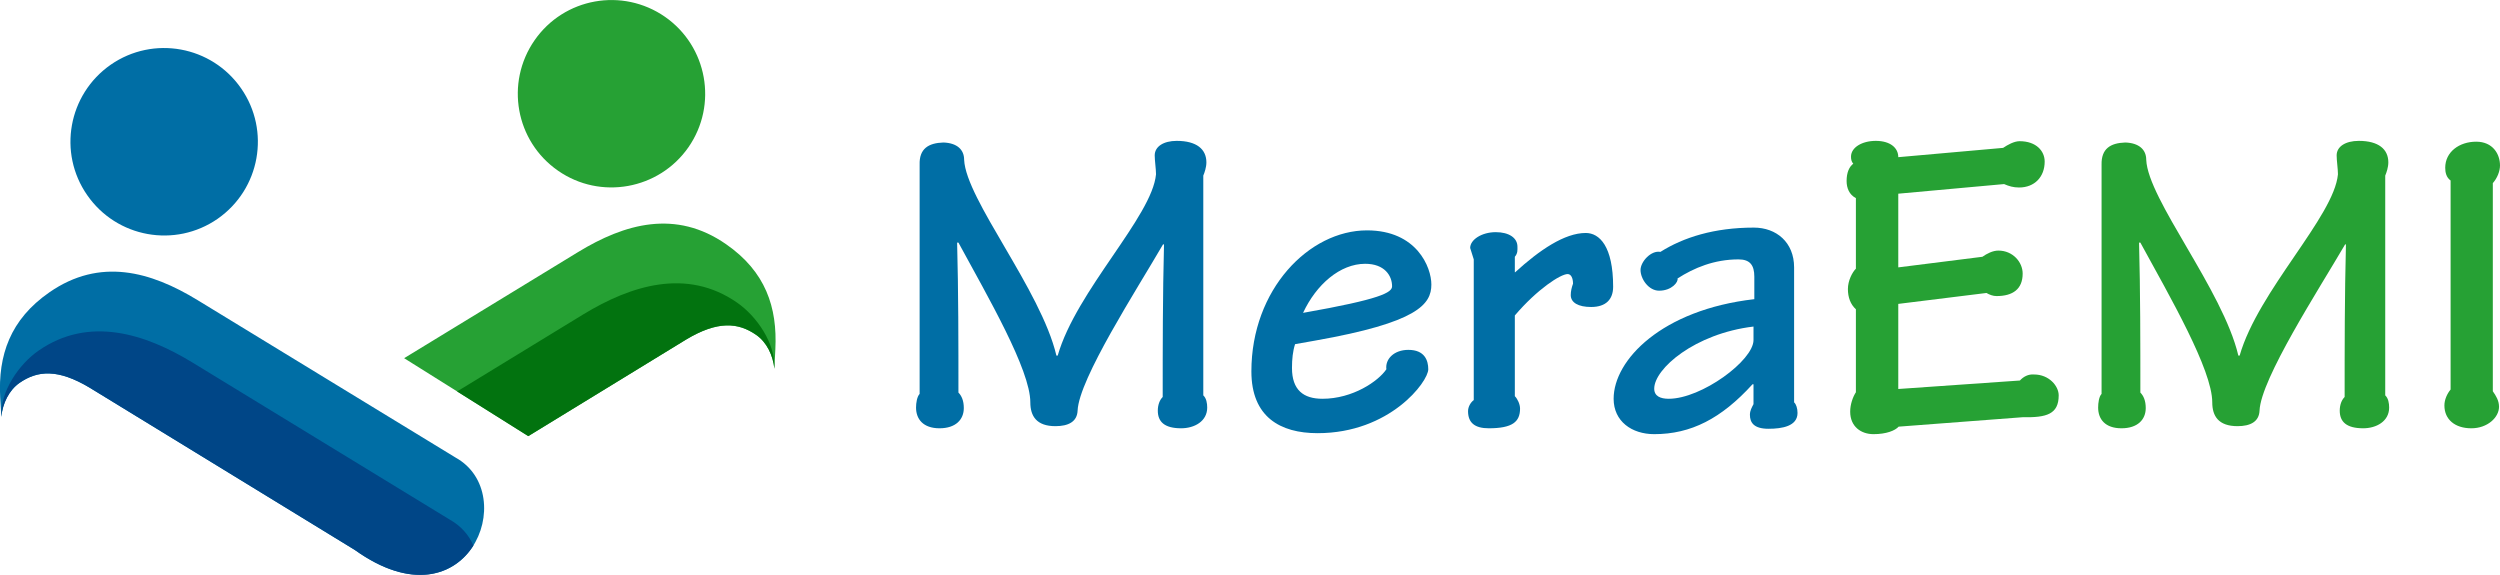 <?xml version="1.0" encoding="UTF-8"?>
<!DOCTYPE svg PUBLIC "-//W3C//DTD SVG 1.1//EN" "http://www.w3.org/Graphics/SVG/1.1/DTD/svg11.dtd">
<!-- Creator: CorelDRAW X7 -->
<svg xmlns="http://www.w3.org/2000/svg" xml:space="preserve" width="55.696mm" height="12.807mm" version="1.1" style="shape-rendering:geometricPrecision; text-rendering:geometricPrecision; image-rendering:optimizeQuality; fill-rule:evenodd; clip-rule:evenodd"
viewBox="0 0 15335 3526"
 xmlns:xlink="http://www.w3.org/1999/xlink">
 <defs>
  <style type="text/css">
   <![CDATA[
    .fil3 {fill:#006EA5}
    .fil0 {fill:#26A134}
    .fil2 {fill:#004687;fill-rule:nonzero}
    .fil1 {fill:#006EA5;fill-rule:nonzero}
    .fil5 {fill:#02730F;fill-rule:nonzero}
    .fil4 {fill:#26A134;fill-rule:nonzero}
    .fil6 {fill:#26A134;fill-rule:nonzero}
   ]]>
  </style>
 </defs>
 <g id="Layer_x0020_1">
  <g id="_742009728">
   <path class="fil0" d="M3279 247c181,-261 539,-325 800,-144 260,181 325,539 144,800 -181,260 -540,325 -800,144 -261,-181 -325,-539 -144,-800z"/>
   <path class="fil1" d="M1 2437l7 120c8,-82 47,-163 111,-208 112,-78 237,-87 431,29 542,332 1084,663 1626,995 689,493 1023,-342 619,-566l-1583 -966c-288,-176 -599,-263 -909,-48 -241,167 -315,386 -302,644z"/>
   <path class="fil2" d="M8 2557c8,-83 47,-163 111,-208 112,-78 237,-87 431,29 542,332 1084,663 1626,995 353,253 613,156 728,-27 -28,-64 -76,-120 -144,-158l-1582 -966c-288,-175 -633,-286 -942,-71 -118,82 -236,249 -228,406z"/>
   <path class="fil3" d="M1479 542c-181,-261 -539,-326 -800,-145 -261,182 -325,540 -144,800 181,261 539,326 800,145 261,-182 325,-540 144,-800z"/>
   <path class="fil4" d="M4756 2142l-6 120c-8,-82 -47,-163 -111,-207 -112,-78 -237,-88 -431,28l-967 592 -762 -478 1067 -651c287,-175 599,-263 908,-48 242,168 315,386 302,644z"/>
   <path class="fil5" d="M4750 2262c-8,-83 -47,-163 -111,-208 -112,-78 -238,-87 -431,29l-968 592 -436 -274 776 -474c288,-175 632,-286 941,-71 119,82 237,249 229,406z"/>
  </g>
  <path class="fil1" d="M5619 2500c0,71 44,127 144,127 100,0 149,-54 149,-124 0,-46 -14,-76 -33,-95 0,-305 0,-619 -8,-920l8 0c181,333 441,780 441,980 0,84 38,146 154,146 79,0 133,-27 136,-95 8,-195 362,-741 524,-1020l6 0c-8,314 -8,631 -8,936 -19,19 -30,49 -30,84 0,68 41,108 143,108 82,0 160,-43 160,-127 0,-27 -5,-57 -24,-75l0 -1348c8,-19 19,-51 19,-81 0,-81 -60,-132 -182,-132 -81,0 -135,35 -135,89 0,32 8,84 8,116 -24,260 -489,714 -603,1112l-8 0c-95,-403 -555,-958 -566,-1201 0,-62 -43,-103 -127,-106 -92,3 -149,38 -146,136l0 1406c-16,17 -22,55 -22,84z"/>
  <path id="1" class="fil1" d="M8385 1413c-355,0 -709,362 -709,865 0,279 176,379 406,379 444,0 679,-316 679,-392 0,-54 -22,-119 -122,-119 -89,0 -143,57 -135,119 -49,73 -206,181 -392,181 -117,0 -187,-54 -187,-189 0,-54 5,-103 19,-146l124 -22c628,-111 712,-222 712,-344 0,-105 -89,-332 -395,-332zm-11 205c119,0 165,73 165,138 0,38 -68,79 -546,163 81,-174 227,-301 381,-301z"/>
  <path id="2" class="fil1" d="M9040 2454c-19,14 -35,41 -35,68 0,70 40,105 127,105 146,0 192,-40 192,-121 0,-27 -16,-60 -32,-76l0 -495c138,-162 281,-254 324,-254 22,0 33,27 33,59 -8,22 -14,46 -14,70 0,46 46,73 125,73 92,0 135,-48 135,-124 0,-249 -84,-330 -168,-330 -130,0 -284,105 -433,241l-2 0 0 -95c19,-22 16,-43 16,-62 0,-54 -52,-89 -133,-89 -86,0 -157,46 -157,97l22 70 0 863z"/>
  <path id="3" class="fil1" d="M10761 1835c-568,65 -863,373 -863,611 0,138 111,217 249,217 225,0 411,-95 603,-306l6 0 0 122c-11,21 -22,40 -22,65 0,48 24,86 114,86 84,0 178,-16 178,-97 0,-27 -8,-54 -21,-65l0 -828c0,-154 -109,-244 -247,-244 -243,0 -432,60 -573,149 -57,-11 -122,60 -122,111 0,54 49,127 114,127 78,0 119,-54 113,-75 101,-65 225,-117 374,-117 70,0 97,35 97,106l0 138zm-5 251c0,125 -319,360 -520,360 -51,0 -89,-16 -89,-62 0,-122 249,-338 609,-381l0 83z"/>
  <path id="4" class="fil6" d="M11644 1864l541 -67c19,11 40,19 62,19 100,0 160,-43 160,-138 0,-70 -60,-141 -149,-141 -35,0 -71,19 -98,38l-516 65 0 -452 649 -59c30,13 57,21 92,21 95,0 157,-65 157,-159 0,-65 -52,-125 -154,-125 -33,0 -73,22 -101,41l-643 57c0,-57 -49,-100 -138,-100 -84,0 -152,40 -152,97 0,16 3,32 14,43 -25,19 -41,54 -41,106 0,43 16,84 57,105l0 433c-22,22 -49,73 -49,125 0,51 16,94 49,124l0 509c-19,29 -35,75 -35,119 0,92 67,138 143,138 79,0 133,-22 154,-46l763 -58c144,3 219,-18 219,-134 0,-57 -59,-128 -151,-128 -35,-3 -65,13 -87,37l-746 52 0 -522z"/>
  <path id="5" class="fil6" d="M12870 2500c0,71 43,127 143,127 100,0 149,-54 149,-124 0,-46 -14,-76 -33,-95 0,-305 0,-619 -8,-920l8 0c182,333 441,780 441,980 0,84 38,146 155,146 78,0 132,-27 135,-95 8,-195 362,-741 525,-1020l5 0c-8,314 -8,631 -8,936 -19,19 -30,49 -30,84 0,68 41,108 144,108 81,0 159,-43 159,-127 0,-27 -5,-57 -24,-75l0 -1348c8,-19 19,-51 19,-81 0,-81 -60,-132 -181,-132 -82,0 -136,35 -136,89 0,32 8,84 8,116 -24,260 -489,714 -603,1112l-8 0c-95,-403 -555,-958 -565,-1201 0,-62 -44,-103 -128,-106 -92,3 -148,38 -146,136l0 1406c-16,17 -21,55 -21,84z"/>
  <path id="6" class="fil6" d="M15291 1123c27,-30 44,-73 44,-108 0,-70 -44,-146 -146,-146 -103,0 -190,62 -190,160 0,27 6,59 33,78l0 1282c-22,27 -38,63 -38,98 0,86 65,140 165,140 100,0 170,-67 170,-132 0,-38 -19,-68 -38,-95l0 -1277z"/>
 </g>
</svg>
